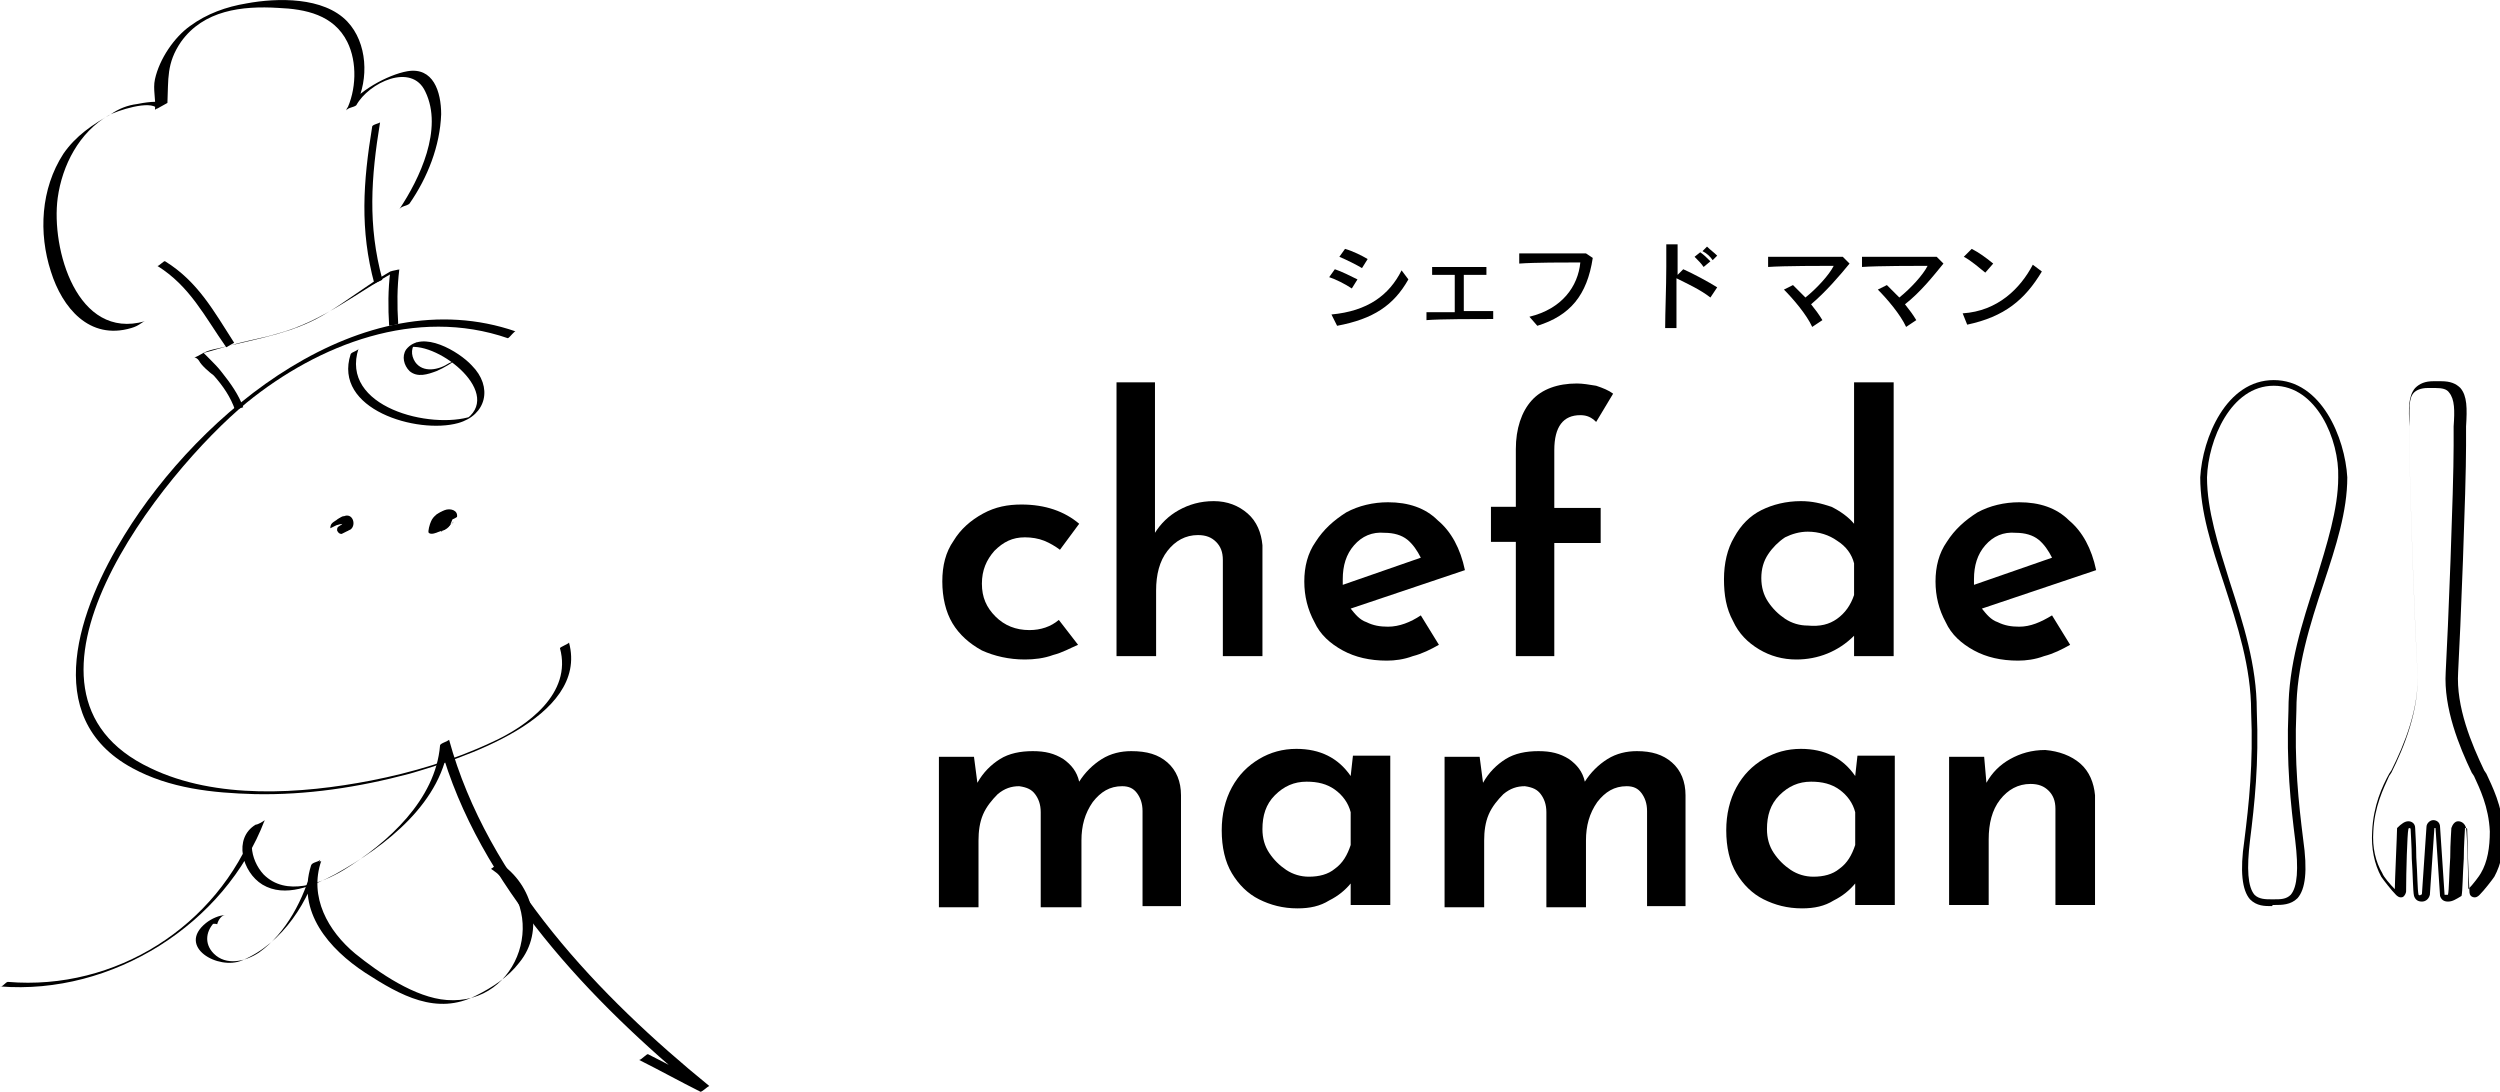 <?xml version="1.0" encoding="utf-8"?>
<!-- Generator: Adobe Illustrator 25.4.1, SVG Export Plug-In . SVG Version: 6.00 Build 0)  -->
<svg version="1.1" id="レイヤー_1" xmlns="http://www.w3.org/2000/svg" xmlns:xlink="http://www.w3.org/1999/xlink" x="0px"
	 y="0px" viewBox="0 0 221 96.5" style="enable-background:new 0 0 221 96.5;" xml:space="preserve">
<g>
	<g>
		<g>
			<path d="M45.6,29.3C32,24.6,17.7,36.4,11,47.3c-3.9,6.3-7.6,16.1,0.7,20.6c3.3,1.8,7.1,2.2,10.8,2.3c4.6,0.1,9.2-0.6,13.7-1.8
				c4.5-1.3,15.9-4.9,14.1-11.6c0,0.1-0.8,0.4-0.8,0.5c1.1,4-2.9,6.9-6,8.3c-3.4,1.6-7.1,2.7-10.7,3.4c-6.2,1.2-13.7,1.7-19.5-1.1
				c-14.4-6.8,1.1-26.2,8.5-32.3c6.4-5.2,15-8.5,23.1-5.7C45.1,29.8,45.5,29.2,45.6,29.3L45.6,29.3z"/>
		</g>
		<g>
			<path d="M0,87.2c9.9,0.8,19.9-5.5,23.4-14.7c-0.1,0.1-0.6,0.4-0.8,0.4c-2,1.2-1.2,4.2,0.6,5.3c2,1.2,4.5,0.1,6.4-0.9
				c4.5-2.5,9.6-6.4,10.1-11.9c-0.3,0.2-0.5,0.3-0.8,0.5c3.4,12.3,13.4,22.7,23,30.6c0.3-0.2,0.5-0.3,0.8-0.5
				c-1.8-0.9-3.6-1.9-5.4-2.8c-0.1-0.1-0.6,0.5-0.8,0.5c1.8,0.9,3.6,1.9,5.4,2.8c0.1,0.1,0.7-0.5,0.8-0.5
				c-9.7-7.9-19.6-18.2-23-30.6c0,0.1-0.8,0.3-0.8,0.5c-0.4,4.8-4.6,8.6-8.5,11c-2,1.2-5.1,2.4-7.1,0.4c-1.2-1.3-1.6-3.6,0.1-4.7
				c-0.3,0.1-0.5,0.3-0.8,0.4c-3.4,8.9-12.4,14.6-21.9,13.8C0.5,86.8,0.2,87.3,0,87.2L0,87.2z"/>
		</g>
		<g>
			<path d="M19.9,80.9c-0.5,0-1.2,0.3-1.7,0.7c-2.6,2.1,1.1,4.2,3.2,3.3c3.6-1.5,6-5.3,6.9-8.9c-0.1,0.2-0.7,0.2-0.8,0.5
				c-1.3,4.1,1.6,7.4,4.8,9.5c3.1,2,6.3,3.8,9.8,2c1.4-0.7,2.8-1.6,3.8-2.9c2.3-2.8,1.2-6.9-1.7-8.8c-0.1-0.1-0.7,0.5-0.8,0.5
				c5.3,3.5,2.6,12.1-3.9,11.6c-2.8-0.2-6-2.4-8.1-4.1c-2.4-2-4.1-5-3-8.2c-0.3,0.2-0.5,0.3-0.8,0.5c-0.7,2.8-2.3,5.9-4.7,7.6
				c-1.2,0.8-2.9,1.2-4,0.1c-0.9-0.9-0.7-2.1,0.2-2.9c-0.3,0.2-0.5,0.3-0.8,0.5c0.3-0.2,0.6-0.3,0.9-0.2
				C19.3,81.3,19.6,80.9,19.9,80.9L19.9,80.9z"/>
		</g>
		<g>
			<path d="M29.7,46.4c0-0.4,0.5-0.8,0.9-0.7c0.4,0.2,0.6,0.8,0.2,1.1c-0.2,0.5-0.9-0.5-0.4-0.5"/>
			<g>
				<path d="M30.1,46.2c0-0.3,0.1-0.4,0.3-0.6c-0.3,0.1-0.5,0.3-0.8,0.4c0.7-0.4,1.4,0.7,0.7,1.1c0.3-0.1,0.5-0.3,0.8-0.4
					c-0.3,0.1-0.6-0.4-0.4-0.6c-0.3,0.2-0.5,0.3-0.8,0.5c0,0,0.1,0,0.1,0c0.3,0,0.5-0.4,0.8-0.5c-0.3,0-0.6,0.3-0.8,0.4
					c-0.2,0.1-0.2,0.2-0.2,0.4c0.1,0.2,0.2,0.3,0.4,0.3c0.2-0.1,0.6-0.3,0.8-0.4c0.5-0.4,0.2-1.4-0.5-1.2c-0.3,0.1-0.6,0.3-0.8,0.4
					c-0.3,0.2-0.5,0.3-0.5,0.7c0,0,0.4-0.2,0.4-0.2C29.8,46.4,30.1,46.3,30.1,46.2L30.1,46.2z"/>
			</g>
		</g>
		<g>
			<path d="M39.8,46.4c-0.3,0.5-1,0.7-1.5,0.5c0-0.5,0.1-1.2,0.6-1.5s1.3,0,1.1,0.5"/>
			<g>
				<path d="M39.4,46.6c-0.1,0.2-0.2,0.3-0.4,0.4c0,0,0.1,0,0.1-0.1c0,0-0.1,0-0.1,0.1c0.2-0.1,0.4-0.3,0.7-0.4
					c-0.2,0.1-0.4,0.2-0.6,0.2c-0.1,0-0.2,0-0.3-0.1c-0.1-0.1-0.1-0.1-0.1-0.3c0.1-0.5,0.2-1,0.6-1.3c-0.3,0.1-0.5,0.3-0.8,0.4
					c0.4-0.2,1.2,0,1.1,0.6c0,0,0.3-0.2,0.4-0.2c0.1,0,0.4-0.2,0.4-0.2c0.1-0.6-0.6-0.8-1.1-0.6c-0.5,0.2-1,0.5-1.2,1
					c-0.1,0.2-0.3,0.9-0.2,1c0.2,0.2,0.7,0,0.9-0.1c0.4-0.2,1-0.5,1.3-0.9C40,46.4,39.5,46.4,39.4,46.6L39.4,46.6z"/>
			</g>
		</g>
		<g>
			<path d="M31,31.3c-1.6,4.9,5.9,7.1,9.5,6.1c2.5-0.7,3.1-3.2,1.2-5.1c-1.1-1.2-4.4-3.2-5.8-1.4c-0.4,0.6-0.2,1.4,0.3,1.9
				c0.7,0.6,1.6,0.3,2.4,0c0.7-0.3,1.3-0.7,1.9-1.1c-0.2,0.1-0.5,0.3-0.8,0.4c-0.9,0.6-2.3,0.9-3-0.1c-0.4-0.6-0.4-1.4,0.2-1.8
				c-0.3,0.2-0.5,0.3-0.8,0.5c2.7-0.5,8.6,4.2,4.9,6.5c0.2-0.1,0.5-0.3,0.7-0.4c-3.6,1.2-11.7-0.8-10-6C31.7,31,31.1,31.1,31,31.3
				L31,31.3z"/>
		</g>
		<g>
			<path d="M32.9,11.2c-0.8,4.9-1.1,9.1,0.2,13.9c0-0.1,0.7-0.3,0.7-0.4c-1.3-4.8-1-9-0.2-13.9C33.6,10.9,32.9,11,32.9,11.2
				L32.9,11.2z"/>
		</g>
		<g>
			<path d="M13.9,23.5c2.9,1.8,4.2,4.5,6.1,7.2c0,0,0.7-0.4,0.7-0.4c-1.8-2.8-3.2-5.4-6.1-7.2C14.5,23,14,23.6,13.9,23.5L13.9,23.5z
				"/>
		</g>
		<g>
			<path d="M12.8,28.4C6.8,30.1,4.5,22,5.1,17.5c0.4-2.9,1.9-5.8,4.5-7.3c0.7-0.4,3.7-1.4,4.3-0.6c0,0,0.9-0.5,0.9-0.5
				c0.1-2.1-0.1-3.5,1.2-5.4c2-2.8,5.4-3.2,8.6-3c2.4,0.1,4.9,0.6,6.1,3c0.9,1.8,0.8,4.3-0.1,6.1c0.1-0.3,0.7-0.3,0.9-0.5
				c1.1-2,4.9-3.8,6.1-1.2c1.6,3.3-0.5,7.7-2.3,10.4c0.2-0.3,0.7-0.3,0.9-0.5c1.6-2.3,2.7-5.1,2.8-7.9c0-2-0.7-4.2-3-3.8
				c-1.7,0.3-4.5,1.8-5.4,3.4c0.3-0.2,0.6-0.3,0.9-0.5c1.1-2.2,1-5.4-0.8-7.3c-2.1-2.2-6.2-2.1-8.9-1.6c-1.8,0.3-3.5,0.9-5,2
				c-1.4,1-2.7,2.9-3.1,4.7c-0.2,0.9,0.1,1.8,0,2.7c0.3-0.2,0.6-0.3,0.9-0.5c-0.4-0.4-2-0.1-2.5,0c-0.8,0.1-1.6,0.4-2.3,0.9
				c-1.6,0.9-3.1,1.9-4.2,3.5c-2,3.1-2.2,7-1.1,10.4c1,3.2,3.4,6.1,7.1,5C12.3,28.8,12.5,28.5,12.8,28.4L12.8,28.4z"/>
		</g>
		<g>
			<path d="M21.5,36c-0.4-1.1-1.1-2.1-1.9-3.1c-0.3-0.4-0.7-0.8-1-1.1c-0.2-0.2-0.4-0.4-0.6-0.6c0.8-0.2,1.7-0.5,2.5-0.7
				c1.3-0.4,2.7-0.6,4-1c4.1-1.1,7.1-3.7,10.8-5.7c-0.3,0.1-0.5,0.1-0.8,0.2c-0.2,1.6-0.2,3.2-0.1,4.8c0,0,0.8-0.1,0.8-0.2
				c-0.1-1.6-0.1-3.2,0.1-4.8c0,0.1-0.7,0.2-0.8,0.2c-2.1,1.2-3.9,2.7-6,3.9c-2.6,1.5-5.5,2-8.4,2.7c-0.7,0.2-1.7,0.3-2.3,0.7
				c-1,0.6-0.6,0-0.2,0.6c0.2,0.4,0.9,1,1.3,1.3c0.8,0.9,1.5,1.9,1.9,3.1C20.8,36.2,21.5,36,21.5,36L21.5,36z"/>
		</g>
	</g>
	<g>
		<g>
			<path d="M119.5,25.5c-0.6-0.4-1.4-0.8-2-1l0.5-0.7c0.6,0.2,1.4,0.6,2,0.9L119.5,25.5z M118.2,28.8l-0.5-1
				c3.2-0.3,5.1-1.7,6.2-3.9l0.6,0.8C123.2,27,121.4,28.2,118.2,28.8z M120.4,23.7c-0.5-0.3-1.3-0.7-2-1l0.5-0.7
				c0.7,0.2,1.5,0.6,2,0.9L120.4,23.7z"/>
			<path d="M126.1,28.3v-0.7c0.6,0,1.5,0,2.5,0c0-0.6,0-1.5,0-2.4c0-0.3,0-0.6,0-0.9c-0.7,0-1.4,0-2,0v-0.7c0.5,0,1.2,0,1.9,0
				c1,0,2.1,0,2.9,0v0.7c-0.5,0-1.2,0-2,0c0,1,0,2.3,0,3.2c1,0,1.9,0,2.6,0v0.7C130.5,28.2,127.3,28.2,126.1,28.3z"/>
			<path d="M135.9,28.8l-0.7-0.8c2.9-0.7,4.3-2.7,4.5-4.8c-1.3,0-4.1,0-5.4,0.1l0-0.9c0.9,0,1.9,0,2.9,0c1.1,0,2.1,0,3,0l0.6,0.4
				C140.3,26.1,138.8,27.9,135.9,28.8z"/>
			<path d="M151.2,26.3c-0.9-0.7-2-1.2-3-1.7c0,0.4,0,0.8,0,1.1c0,1.2,0,2.5,0,3.3l-1,0c0-1.4,0.1-3.6,0.1-5.4c0-0.8,0-1.5,0-2l1,0
				c0,0.7,0,1.7,0,2.7l0.5-0.5c0.9,0.4,2.2,1.1,3,1.6L151.2,26.3z M150.6,23.6c-0.2-0.3-0.5-0.6-0.8-0.9l0.5-0.4
				c0.3,0.2,0.6,0.5,0.9,0.8L150.6,23.6z M151.4,23c-0.2-0.3-0.5-0.6-0.9-0.8l0.4-0.4c0.3,0.3,0.6,0.5,0.9,0.8L151.4,23z"/>
			<path d="M160.1,26.9c0.4,0.5,0.7,0.9,1,1.4l-0.9,0.6c-0.5-1.1-1.7-2.5-2.5-3.3l0.8-0.4c0.3,0.3,0.7,0.7,1.1,1.1
				c1-0.8,2.1-2,2.5-2.8c-0.9,0-4.4,0-5.8,0.1l0-0.9c1.4,0,5.4,0,6.6,0l0.6,0.6C162.6,24.4,161.4,25.8,160.1,26.9z"/>
			<path d="M168.4,26.9c0.4,0.5,0.7,0.9,1,1.4l-0.9,0.6c-0.5-1.1-1.7-2.5-2.5-3.3l0.8-0.4c0.3,0.3,0.7,0.7,1.1,1.1
				c1-0.8,2.1-2,2.5-2.8c-0.9,0-4.4,0-5.8,0.1l0-0.9c1.4,0,5.4,0,6.6,0l0.6,0.6C170.9,24.4,169.8,25.8,168.4,26.9z"/>
			<path d="M173.9,28.7l-0.4-1c3.1-0.2,5.1-2.2,6.2-4.3l0.8,0.6C179,26.5,177.2,28,173.9,28.7z M175.5,24.1
				c-0.5-0.4-1.3-1.1-1.9-1.4l0.7-0.7c0.6,0.3,1.3,0.8,1.9,1.3L175.5,24.1z"/>
		</g>
	</g>
	<g>
		<path d="M93.1,57.9c-0.8,0.3-1.7,0.4-2.5,0.4c-1.4,0-2.7-0.3-3.8-0.8c-1.1-0.6-2-1.4-2.6-2.4c-0.6-1-0.9-2.3-0.9-3.7
			c0-1.4,0.3-2.6,1-3.6c0.6-1,1.5-1.8,2.6-2.4c1.1-0.6,2.2-0.8,3.4-0.8c2.1,0,3.8,0.6,5.1,1.7l-1.7,2.3c-0.4-0.3-0.9-0.6-1.4-0.8
			c-0.5-0.2-1.1-0.3-1.7-0.3c-1.1,0-1.9,0.4-2.7,1.2c-0.7,0.8-1.1,1.7-1.1,2.9c0,1.2,0.4,2.1,1.2,2.9c0.8,0.8,1.8,1.2,3,1.2
			c1,0,1.9-0.3,2.6-0.9l1.7,2.2C94.6,57.3,93.9,57.7,93.1,57.9z"/>
		<path d="M110.3,45.4c0.8,0.7,1.2,1.7,1.3,2.8V58h-3.5v-8.5c0-0.7-0.2-1.2-0.6-1.6c-0.4-0.4-0.9-0.6-1.6-0.6c-1.1,0-2,0.5-2.7,1.4
			c-0.7,0.9-1,2.1-1,3.5V58h-3.5V33.8h3.4v13.3c0.5-0.8,1.2-1.5,2.1-2c0.9-0.5,1.9-0.8,3.1-0.8C108.5,44.3,109.5,44.7,110.3,45.4z"
			/>
		<path d="M125.6,54.4l1.6,2.6c-0.7,0.4-1.5,0.8-2.3,1c-0.8,0.3-1.6,0.4-2.3,0.4c-1.5,0-2.8-0.3-3.9-0.9c-1.1-0.6-2-1.4-2.5-2.5
			c-0.6-1.1-0.9-2.3-0.9-3.6c0-1.3,0.3-2.5,1-3.5c0.7-1.1,1.6-1.9,2.7-2.6c1.1-0.6,2.4-0.9,3.7-0.9c1.8,0,3.3,0.5,4.4,1.6
			c1.2,1,2,2.5,2.4,4.4l-10.1,3.4c0.4,0.5,0.8,1,1.4,1.2c0.6,0.3,1.2,0.4,1.9,0.4C123.7,55.4,124.7,55,125.6,54.4z M119.7,48.2
			c-0.7,0.8-1,1.8-1,3c0,0.2,0,0.4,0,0.5l6.9-2.4c-0.3-0.6-0.7-1.2-1.2-1.6c-0.5-0.4-1.2-0.6-2-0.6C121.3,47,120.4,47.4,119.7,48.2z
			"/>
		<path d="M134,47.9h-2.2v-3.1h2.2v-5.1c0-1.8,0.5-3.3,1.4-4.3c0.9-1,2.3-1.5,4-1.5c0.5,0,1.1,0.1,1.7,0.2c0.6,0.2,1.1,0.4,1.5,0.7
			l-1.5,2.5c-0.4-0.4-0.8-0.6-1.4-0.6c-1.5,0-2.3,1-2.3,3.1v5.1h4.1v3.1h-4.1V58H134V47.9z"/>
		<path d="M167.4,33.8V58h-3.5v-1.8c-1.4,1.4-3.2,2.1-5.1,2.1c-1.2,0-2.3-0.3-3.3-0.9c-1-0.6-1.8-1.4-2.3-2.5
			c-0.6-1.1-0.8-2.3-0.8-3.7c0-1.4,0.3-2.7,0.9-3.7c0.6-1.1,1.4-1.9,2.4-2.4c1-0.5,2.2-0.8,3.5-0.8c1,0,1.8,0.2,2.7,0.5
			c0.8,0.4,1.5,0.9,2,1.5V33.8H167.4z M162.4,54.7c0.7-0.5,1.2-1.2,1.5-2.1v-2.8c-0.2-0.8-0.7-1.5-1.5-2c-0.7-0.5-1.6-0.8-2.6-0.8
			c-0.7,0-1.4,0.2-2,0.5c-0.6,0.4-1.1,0.9-1.5,1.5c-0.4,0.6-0.6,1.3-0.6,2.1c0,0.8,0.2,1.5,0.6,2.1c0.4,0.6,0.9,1.1,1.5,1.5
			c0.6,0.4,1.3,0.6,2,0.6C160.9,55.4,161.7,55.2,162.4,54.7z"/>
		<path d="M181.4,54.4l1.6,2.6c-0.7,0.4-1.5,0.8-2.3,1c-0.8,0.3-1.6,0.4-2.3,0.4c-1.5,0-2.8-0.3-3.9-0.9c-1.1-0.6-2-1.4-2.5-2.5
			c-0.6-1.1-0.9-2.3-0.9-3.6c0-1.3,0.3-2.5,1-3.5c0.7-1.1,1.6-1.9,2.7-2.6c1.1-0.6,2.4-0.9,3.7-0.9c1.8,0,3.3,0.5,4.4,1.6
			c1.2,1,2,2.5,2.4,4.4l-10.1,3.4c0.4,0.5,0.8,1,1.4,1.2c0.6,0.3,1.2,0.4,1.9,0.4C179.5,55.4,180.4,55,181.4,54.4z M175.5,48.2
			c-0.7,0.8-1,1.8-1,3c0,0.2,0,0.4,0,0.5l6.9-2.4c-0.3-0.6-0.7-1.2-1.2-1.6c-0.5-0.4-1.2-0.6-2-0.6C177.1,47,176.2,47.4,175.5,48.2z
			"/>
		<path d="M103.2,67.4c0.8,0.7,1.2,1.7,1.2,2.9v9.8h-3.4v-8.4c0-0.7-0.2-1.2-0.5-1.6c-0.3-0.4-0.7-0.6-1.3-0.6
			c-1.1,0-1.9,0.5-2.6,1.4c-0.7,1-1,2.1-1,3.4v5.9H92v-8.4c0-0.7-0.2-1.2-0.5-1.6c-0.3-0.4-0.7-0.6-1.4-0.7c-0.7,0-1.3,0.2-1.9,0.7
			c-0.5,0.5-1,1.1-1.3,1.8c-0.3,0.7-0.4,1.5-0.4,2.3v5.9h-3.5V66.9h3.1l0.3,2.3c0.5-0.9,1.2-1.6,2-2.1c0.8-0.5,1.8-0.7,2.9-0.7
			c1.1,0,1.9,0.2,2.7,0.7c0.7,0.5,1.2,1.1,1.4,2c0.5-0.8,1.2-1.5,2-2c0.8-0.5,1.7-0.7,2.6-0.7C101.4,66.4,102.4,66.7,103.2,67.4z"/>
		<path d="M122.9,66.9v13.1h-3.5v-1.9c-0.5,0.6-1.1,1.1-1.9,1.5c-0.8,0.5-1.7,0.7-2.8,0.7c-1.3,0-2.4-0.3-3.4-0.8
			c-1-0.5-1.8-1.3-2.4-2.3c-0.6-1-0.9-2.3-0.9-3.8c0-1.4,0.3-2.7,0.9-3.8c0.6-1.1,1.4-1.9,2.4-2.5c1-0.6,2.1-0.9,3.3-0.9
			c2.1,0,3.7,0.8,4.8,2.4l0.2-1.8H122.9z M118,76.8c0.7-0.5,1.1-1.2,1.4-2.1v-2.9c-0.2-0.8-0.7-1.5-1.4-2c-0.7-0.5-1.5-0.7-2.5-0.7
			c-1.1,0-2,0.4-2.8,1.2c-0.8,0.8-1.1,1.8-1.1,3c0,0.8,0.2,1.5,0.6,2.1c0.4,0.6,0.9,1.1,1.5,1.5c0.6,0.4,1.3,0.6,2,0.6
			C116.6,77.5,117.4,77.3,118,76.8z"/>
		<path d="M147.8,67.4c0.8,0.7,1.2,1.7,1.2,2.9v9.8h-3.4v-8.4c0-0.7-0.2-1.2-0.5-1.6c-0.3-0.4-0.7-0.6-1.3-0.6
			c-1.1,0-1.9,0.5-2.6,1.4c-0.7,1-1,2.1-1,3.4v5.9h-3.5v-8.4c0-0.7-0.2-1.2-0.5-1.6c-0.3-0.4-0.7-0.6-1.4-0.7
			c-0.7,0-1.3,0.2-1.9,0.7c-0.5,0.5-1,1.1-1.3,1.8c-0.3,0.7-0.4,1.5-0.4,2.3v5.9h-3.5V66.9h3.1l0.3,2.3c0.5-0.9,1.2-1.6,2-2.1
			c0.8-0.5,1.8-0.7,2.9-0.7c1.1,0,1.9,0.2,2.7,0.7c0.7,0.5,1.2,1.1,1.4,2c0.5-0.8,1.2-1.5,2-2c0.8-0.5,1.7-0.7,2.6-0.7
			C146,66.4,147,66.7,147.8,67.4z"/>
		<path d="M167.5,66.9v13.1H164v-1.9c-0.5,0.6-1.1,1.1-1.9,1.5c-0.8,0.5-1.7,0.7-2.8,0.7c-1.3,0-2.4-0.3-3.4-0.8s-1.8-1.3-2.4-2.3
			c-0.6-1-0.9-2.3-0.9-3.8c0-1.4,0.3-2.7,0.9-3.8c0.6-1.1,1.4-1.9,2.4-2.5c1-0.6,2.1-0.9,3.3-0.9c2.1,0,3.7,0.8,4.8,2.4l0.2-1.8
			H167.5z M162.6,76.8c0.7-0.5,1.1-1.2,1.4-2.1v-2.9c-0.2-0.8-0.7-1.5-1.4-2c-0.7-0.5-1.5-0.7-2.5-0.7c-1.1,0-2,0.4-2.8,1.2
			c-0.8,0.8-1.1,1.8-1.1,3c0,0.8,0.2,1.5,0.6,2.1c0.4,0.6,0.9,1.1,1.5,1.5c0.6,0.4,1.3,0.6,2,0.6C161.2,77.5,162,77.3,162.6,76.8z"
			/>
		<path d="M183.9,67.5c0.8,0.7,1.2,1.7,1.3,2.8v9.7h-3.5v-8.5c0-0.7-0.2-1.2-0.6-1.6s-0.9-0.6-1.6-0.6c-1.1,0-2,0.5-2.7,1.4
			c-0.7,0.9-1,2.1-1,3.5v5.8h-3.5V66.9h3.1l0.2,2.3c0.5-0.9,1.2-1.6,2.1-2.1c0.9-0.5,1.9-0.8,3.1-0.8
			C182,66.4,183.1,66.8,183.9,67.5z"/>
	</g>
	<path d="M200.8,80.1c-0.6,0-1.3,0-1.9-0.6c-0.7-0.8-0.9-2.5-0.5-5.2c0.4-3.2,0.8-6.8,0.6-11.4c0-3.9-1.2-7.6-2.4-11.3
		c-1.1-3.3-2.1-6.4-2.1-9.4c0.2-3.5,2.3-8.6,6.5-8.6c0,0,0,0,0,0h0c0,0,0,0,0,0c4.2,0,6.3,5.1,6.5,8.6c0,3-1,6.1-2.1,9.4
		c-1.2,3.6-2.4,7.4-2.4,11.2c-0.2,4.6,0.2,8.2,0.6,11.4c0.4,2.8,0.2,4.4-0.5,5.2c-0.6,0.6-1.4,0.6-2,0.6l-0.1,0l-0.1,0
		C200.9,80.1,200.8,80.1,200.8,80.1z M201,34.1c-3.8,0-5.8,4.8-5.9,8.1c0,2.9,1,6,2,9.2c1.2,3.7,2.4,7.4,2.4,11.4
		c0.2,4.7-0.2,8.3-0.6,11.5c-0.3,2.5-0.2,4.1,0.4,4.8c0.4,0.4,1,0.4,1.5,0.4h0.2c0.6,0,1.1,0,1.5-0.4c0.6-0.7,0.7-2.3,0.4-4.8
		c-0.4-3.2-0.8-6.8-0.6-11.5c0-4,1.2-7.7,2.4-11.4c1-3.3,2-6.4,2-9.2C206.8,38.9,204.8,34.1,201,34.1C201,34.1,201,34.1,201,34.1
		L201,34.1C201,34.1,201,34.1,201,34.1z"/>
	<path d="M216.4,79.7c-0.4,0-0.6-0.2-0.7-0.5l-0.4-6c0,0-0.1,0-0.1,0l-0.4,5.9c-0.1,0.4-0.4,0.6-0.7,0.6c-0.4,0-0.6-0.2-0.7-0.5
		c-0.1-0.4-0.1-1.9-0.2-3.3c0-1.1-0.1-2.3-0.1-2.6c0,0,0-0.1-0.1-0.1c0,0,0,0,0,0c0,0-0.1,0-0.1,0.1c-0.1,0.4-0.2,3.8-0.2,5.5
		c0,0.1-0.1,0.4-0.3,0.5c-0.3,0.1-0.5-0.1-0.6-0.2c-0.4-0.4-1.1-1.3-1.3-1.6c-0.6-1.1-0.9-2.5-0.8-4c0.1-2.3,0.9-4,1.5-5.1l0.2-0.3
		c1.1-2.2,2.5-5.5,2.3-8.7c-0.2-3.5-0.7-16.1-0.7-20c0-0.6,0-1.2,0-1.7c-0.1-1.6-0.1-2.7,0.5-3.4c0.4-0.4,0.9-0.6,1.6-0.6h0.7
		c0.8,0,1.3,0.2,1.7,0.6c0.6,0.7,0.6,1.8,0.5,3.4c0,0.5,0,1.1,0,1.7c0,3.9-0.5,16.5-0.7,20c-0.2,3.1,1.2,6.4,2.3,8.7l0.2,0.3
		c0.5,1.1,1.4,2.8,1.5,5.1l0,0c0.1,1.5-0.2,2.9-0.8,4c-0.2,0.3-0.9,1.2-1.3,1.6c-0.1,0.1-0.3,0.3-0.6,0.2c-0.3-0.1-0.3-0.4-0.3-0.5
		c-0.1-1.6-0.2-5.1-0.2-5.5c0-0.1-0.1-0.1-0.1-0.1h0c-0.1,0-0.1,0-0.1,0.1c0,0.2-0.1,1.4-0.1,2.6c-0.1,1.4-0.1,2.9-0.2,3.3
		C217.1,79.5,216.8,79.7,216.4,79.7C216.5,79.7,216.4,79.7,216.4,79.7z M212.9,72.6C212.9,72.6,212.9,72.6,212.9,72.6
		c0.3,0,0.6,0.2,0.6,0.6c0,0.3,0.1,1.4,0.1,2.6c0.1,1.4,0.1,2.9,0.2,3.3c0,0,0.1,0.1,0.2,0c0,0,0.1,0,0.1-0.1l0.4-5.9
		c0-0.3,0.3-0.6,0.6-0.6c0.3,0,0.6,0.2,0.6,0.6l0.4,6c0,0,0.1,0,0.1,0c0.1,0,0.2,0,0.2,0c0.1-0.4,0.1-1.9,0.2-3.3
		c0-1.3,0.1-2.4,0.1-2.6c0.1-0.3,0.3-0.6,0.6-0.6c0,0,0,0,0,0c0.3,0,0.6,0.2,0.7,0.6c0.1,0.5,0.2,4.6,0.2,5.4c0.4-0.4,1-1.2,1.1-1.4
		c0.6-1,0.8-2.3,0.8-3.7c-0.1-2.2-0.9-3.8-1.4-4.9l-0.2-0.3c-1.1-2.3-2.5-5.7-2.3-8.9c0.2-3.5,0.7-16.1,0.7-20c0-0.6,0-1.2,0-1.7
		c0.1-1.4,0.1-2.4-0.4-3c-0.2-0.3-0.6-0.4-1.2-0.4h-0.7c-0.6,0-1,0.2-1.2,0.4c-0.5,0.5-0.4,1.5-0.4,3c0,0.5,0,1.1,0,1.7
		c0,3.9,0.5,16.4,0.7,20c0.2,3.3-1.2,6.7-2.3,8.9l-0.2,0.3c-0.5,1.1-1.3,2.7-1.4,4.9c-0.1,1.4,0.2,2.7,0.8,3.7
		c0.1,0.3,0.7,1,1.1,1.4c0-0.7,0.2-4.9,0.2-5.4C212.3,72.8,212.6,72.6,212.9,72.6z"/>
</g>
</svg>
